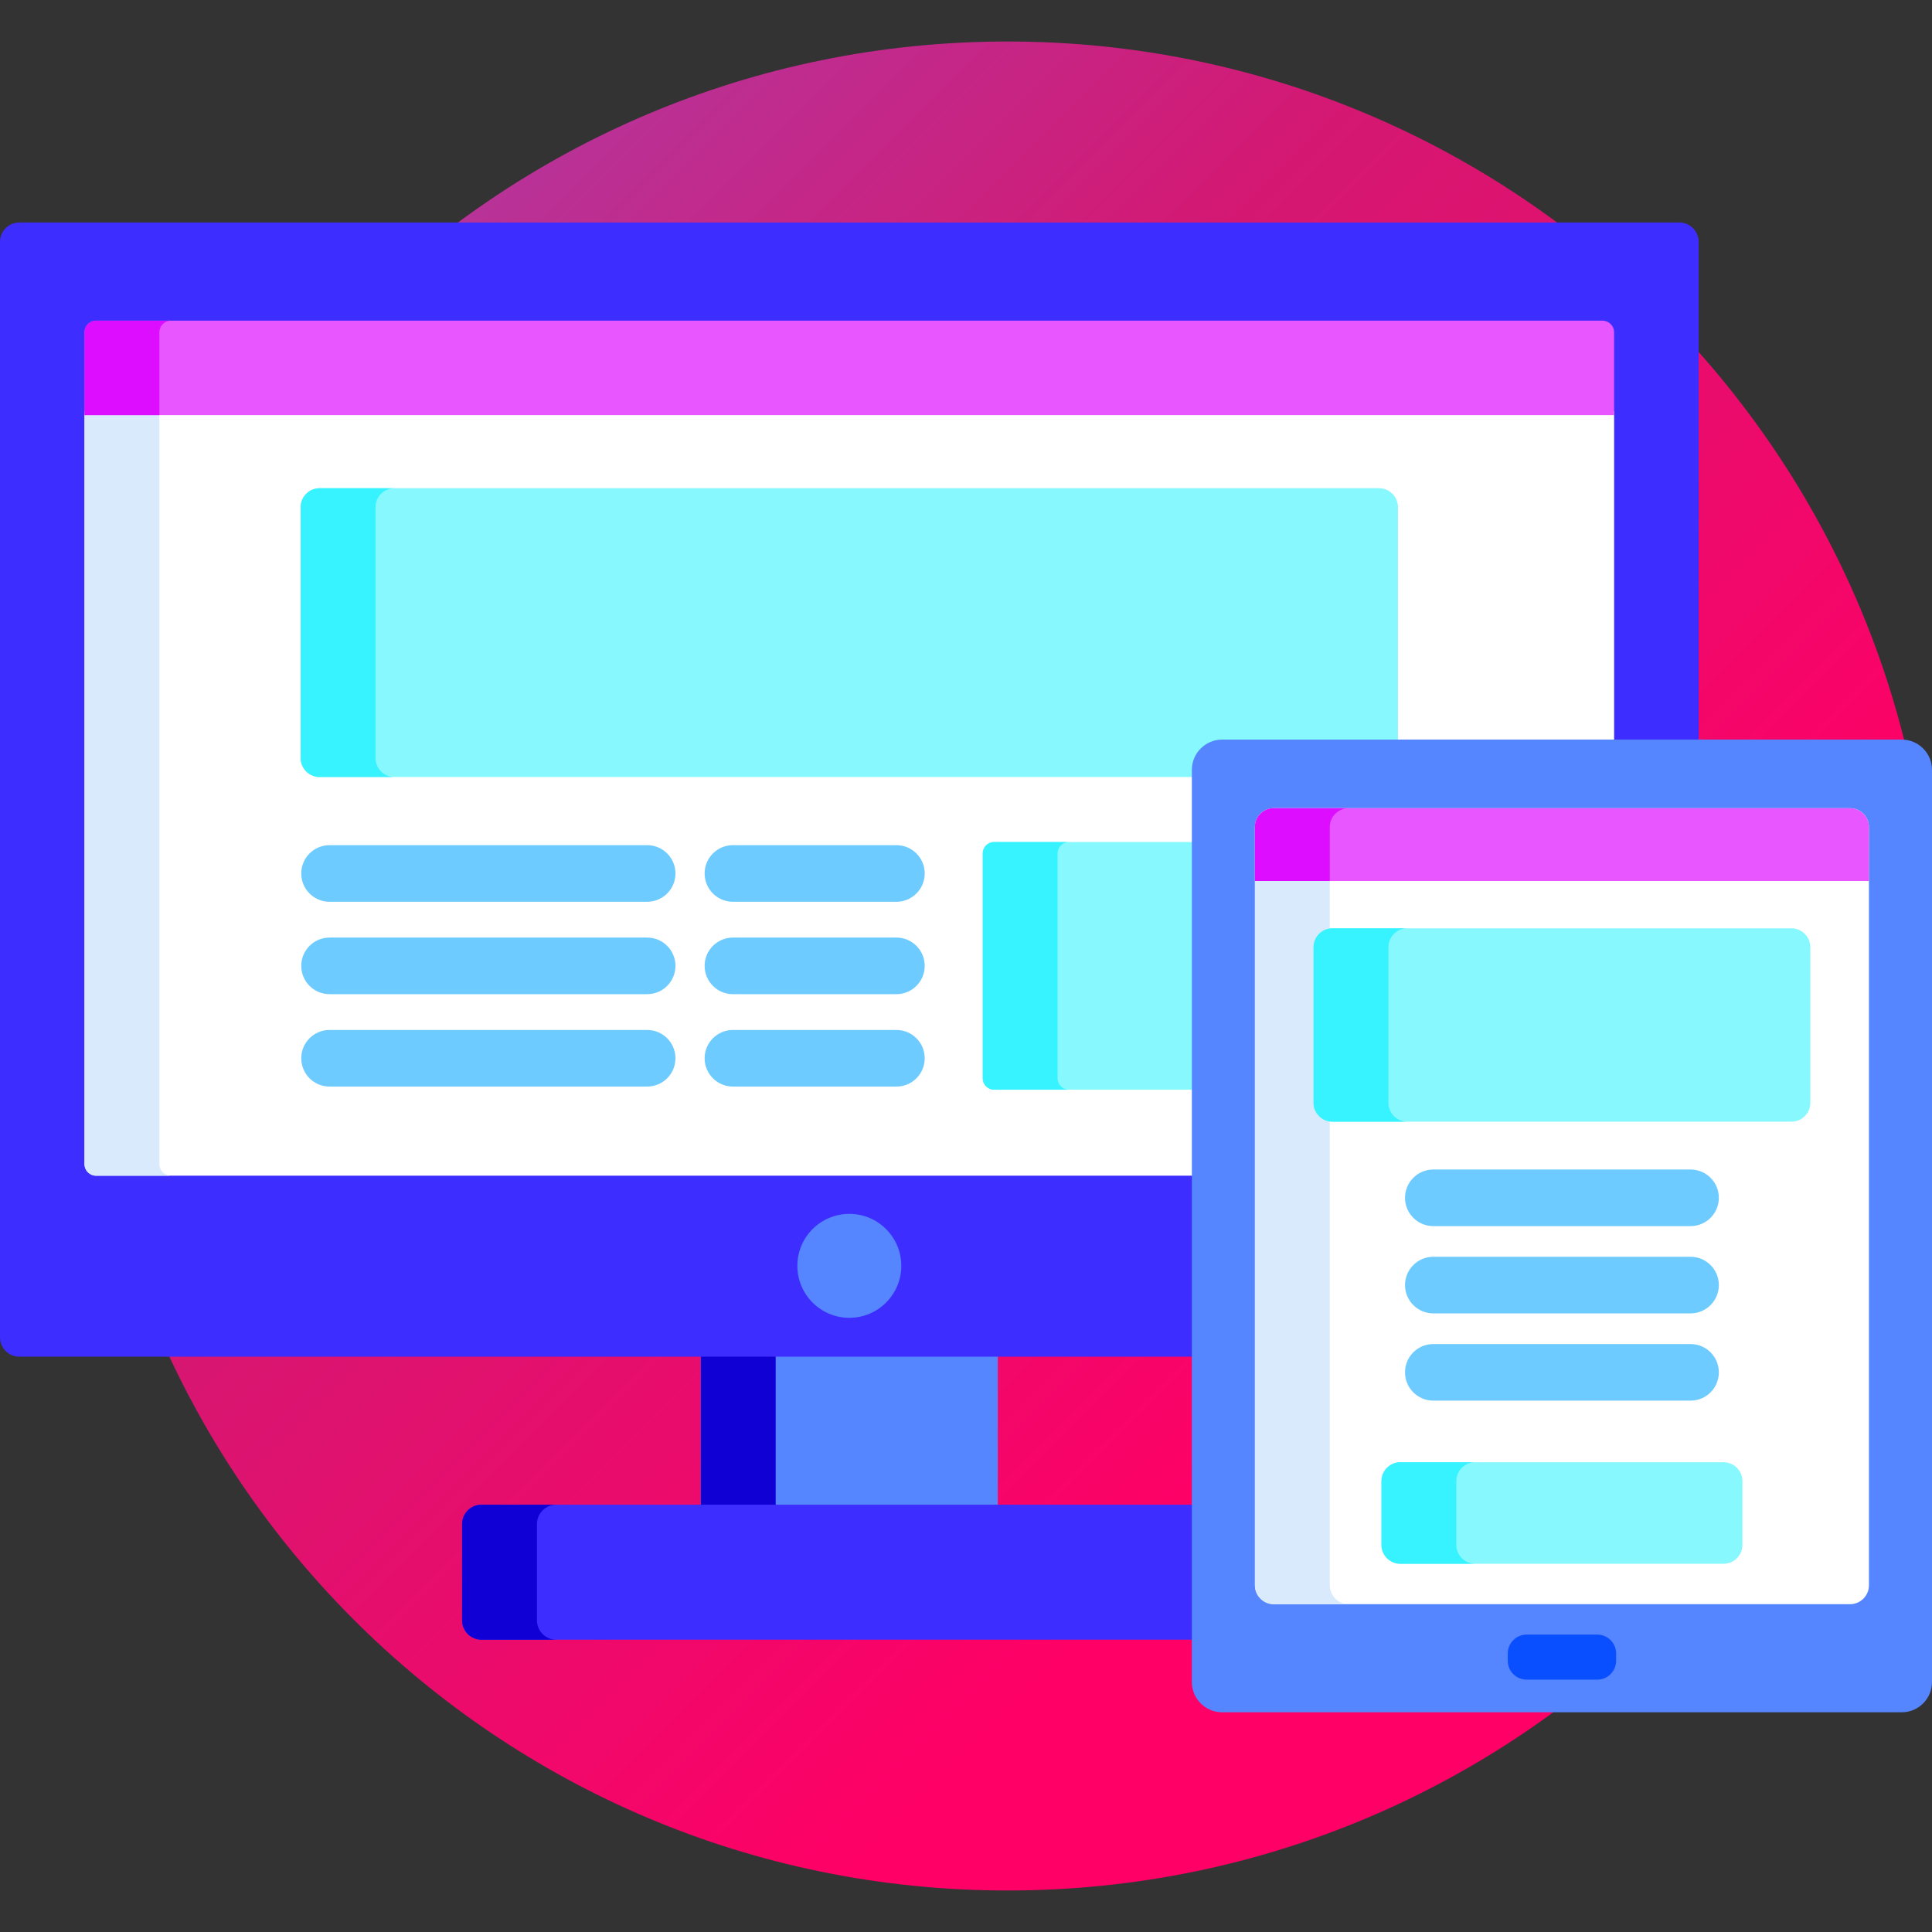 <?xml version="1.0" encoding="UTF-8"?> <svg xmlns="http://www.w3.org/2000/svg" width="512" height="512" viewBox="0 0 512 512" fill="none"><rect x="0" y="0" width="512" height="512" fill="#333333" stroke="none"/> <g clip-path="url(#clip0)"> <path d="M267 501C402.31 501 512 391.31 512 256C512 120.69 402.31 11 267 11C131.69 11 22 120.69 22 256C22 391.31 131.69 501 267 501Z" fill="url(#paint0_linear)"></path> <path d="M264.43 358.53H185.72V399.76H264.43V358.53Z" fill="#5585FF"></path> <path d="M205.562 359H185.72V400.23H205.562V359Z" fill="#1100D4"></path> <path d="M316.856 398.763H127.56C124.754 398.763 122.459 401.059 122.459 403.865V429.436C122.459 432.242 124.755 434.538 127.56 434.538H316.856V398.763Z" fill="#3D2DFF"></path> <path d="M142.301 429.435V403.864C142.301 401.058 144.597 398.762 147.403 398.762H127.56C124.754 398.762 122.459 401.058 122.459 403.864V429.435C122.459 432.241 124.755 434.537 127.56 434.537H147.402C144.597 434.537 142.301 432.241 142.301 429.435Z" fill="#1100D5"></path> <path d="M445.054 58.964H5.102C2.296 58.964 0 61.26 0 64.066V354.43C0 357.237 2.296 359.532 5.102 359.532H316.856V206.768C316.856 202.909 319.996 199.768 323.856 199.768H450.156V64.066C450.156 61.26 447.86 58.964 445.054 58.964Z" fill="#3D2DFF"></path> <path d="M22.396 308.514C22.396 310.198 23.773 311.574 25.457 311.574H316.856V206.768C316.856 202.909 319.996 199.768 323.856 199.768H427.76V108.998H22.396V308.514Z" fill="white"></path> <path d="M42.239 308.514V108.998H22.396V308.514C22.396 310.198 23.773 311.574 25.457 311.574H45.3C43.616 311.574 42.239 310.197 42.239 308.514Z" fill="#D9EAFC"></path> <path d="M225.08 349.234C232.687 349.234 238.854 343.067 238.854 335.46C238.854 327.853 232.687 321.686 225.08 321.686C217.473 321.686 211.306 327.853 211.306 335.46C211.306 343.067 217.473 349.234 225.08 349.234Z" fill="#5585FF"></path> <path d="M316.856 223.146H263.432C261.782 223.146 260.432 224.496 260.432 226.146V285.785C260.432 287.435 261.782 288.785 263.432 288.785H316.856V223.146Z" fill="#88F8FF"></path> <path d="M280.274 285.785V226.146C280.274 224.496 281.624 223.146 283.274 223.146H263.432C261.782 223.146 260.432 224.496 260.432 226.146V285.785C260.432 287.435 261.782 288.785 263.432 288.785H283.274C281.624 288.785 280.274 287.435 280.274 285.785Z" fill="#37F3FF"></path> <path d="M323.856 199.768H370.474V134.386C370.474 131.636 368.224 129.386 365.474 129.386H84.682C81.932 129.386 79.682 131.636 79.682 134.386V200.911C79.682 203.661 81.932 205.911 84.682 205.911H316.915C317.339 202.455 320.288 199.768 323.856 199.768Z" fill="#88F8FF"></path> <path d="M99.524 200.91V134.385C99.524 131.635 101.774 129.385 104.524 129.385H84.682C81.932 129.385 79.682 131.635 79.682 134.385V200.91C79.682 203.66 81.932 205.91 84.682 205.91H104.524C101.774 205.91 99.524 203.66 99.524 200.91Z" fill="#37F3FF"></path> <path d="M424.699 84.983H25.457C23.773 84.983 22.396 86.36 22.396 88.045V109.998H427.76V88.045C427.76 86.36 426.382 84.983 424.699 84.983Z" fill="#E756FF"></path> <path d="M45.3 84.983H25.457C23.773 84.983 22.396 86.36 22.396 88.045V109.998H42.238V88.045C42.239 86.36 43.616 84.983 45.3 84.983Z" fill="#DD0DFF"></path> <path d="M171.504 238.979H87.334C83.192 238.979 79.834 235.622 79.834 231.479C79.834 227.336 83.192 223.979 87.334 223.979H171.504C175.646 223.979 179.004 227.336 179.004 231.479C179.004 235.622 175.646 238.979 171.504 238.979Z" fill="#6DCBFF"></path> <path d="M171.504 263.466H87.334C83.192 263.466 79.834 260.109 79.834 255.966C79.834 251.823 83.192 248.466 87.334 248.466H171.504C175.646 248.466 179.004 251.823 179.004 255.966C179.004 260.108 175.646 263.466 171.504 263.466Z" fill="#6DCBFF"></path> <path d="M171.504 287.953H87.334C83.192 287.953 79.834 284.596 79.834 280.453C79.834 276.31 83.192 272.953 87.334 272.953H171.504C175.646 272.953 179.004 276.31 179.004 280.453C179.004 284.596 175.646 287.953 171.504 287.953Z" fill="#6DCBFF"></path> <path d="M237.56 238.979H194.234C190.092 238.979 186.734 235.622 186.734 231.479C186.734 227.336 190.092 223.979 194.234 223.979H237.56C241.702 223.979 245.06 227.336 245.06 231.479C245.06 235.622 241.702 238.979 237.56 238.979Z" fill="#6DCBFF"></path> <path d="M237.56 263.466H194.234C190.092 263.466 186.734 260.109 186.734 255.966C186.734 251.823 190.092 248.466 194.234 248.466H237.56C241.702 248.466 245.06 251.823 245.06 255.966C245.06 260.108 241.702 263.466 237.56 263.466Z" fill="#6DCBFF"></path> <path d="M237.56 287.953H194.234C190.092 287.953 186.734 284.596 186.734 280.453C186.734 276.31 190.092 272.953 194.234 272.953H237.56C241.702 272.953 245.06 276.31 245.06 280.453C245.06 284.596 241.702 287.953 237.56 287.953Z" fill="#6DCBFF"></path> <path d="M504 196C508.4 196 512 199.6 512 204V445.77C512 450.17 508.4 453.77 504 453.77H323.856C319.456 453.77 315.856 450.17 315.856 445.77V204C315.856 199.6 319.456 196 323.856 196H504Z" fill="#5585FF"></path> <path d="M337.567 425.125C334.817 425.125 332.567 422.875 332.567 420.125V219.18C332.567 216.43 334.817 214.18 337.567 214.18H490.29C493.04 214.18 495.29 216.43 495.29 219.18V420.125C495.29 422.875 493.04 425.125 490.29 425.125H337.567Z" fill="white"></path> <path d="M352.409 420.125V219.18C352.409 216.43 354.659 214.18 357.409 214.18H337.567C334.817 214.18 332.567 216.43 332.567 219.18V420.125C332.567 422.875 334.817 425.125 337.567 425.125H357.409C354.659 425.125 352.409 422.875 352.409 420.125Z" fill="#D9EAFC"></path> <path d="M404.567 445.125C401.817 445.125 399.567 442.875 399.567 440.125V438.18C399.567 435.43 401.817 433.18 404.567 433.18H423.29C426.04 433.18 428.29 435.43 428.29 438.18V440.125C428.29 442.875 426.04 445.125 423.29 445.125H404.567Z" fill="#0A4FFF"></path> <path d="M495.29 233.473V219.18C495.29 216.43 493.04 214.18 490.29 214.18H337.567C334.817 214.18 332.567 216.43 332.567 219.18V233.473H495.29Z" fill="#E756FF"></path> <path d="M357.409 214.18H337.567C334.817 214.18 332.567 216.43 332.567 219.18V233.473H352.409V219.18C352.409 216.43 354.659 214.18 357.409 214.18Z" fill="#DD0DFF"></path> <path d="M448.013 324.933H379.844C375.702 324.933 372.344 321.576 372.344 317.433C372.344 313.29 375.702 309.933 379.844 309.933H448.013C452.155 309.933 455.513 313.29 455.513 317.433C455.513 321.575 452.155 324.933 448.013 324.933Z" fill="#6DCBFF"></path> <path d="M448.013 348.06H379.844C375.702 348.06 372.344 344.703 372.344 340.56C372.344 336.418 375.702 333.06 379.844 333.06H448.013C452.155 333.06 455.513 336.418 455.513 340.56C455.513 344.703 452.155 348.06 448.013 348.06Z" fill="#6DCBFF"></path> <path d="M448.013 371.185H379.844C375.702 371.185 372.344 367.828 372.344 363.685C372.344 359.543 375.702 356.185 379.844 356.185H448.013C452.155 356.185 455.513 359.543 455.513 363.685C455.513 367.828 452.155 371.185 448.013 371.185Z" fill="#6DCBFF"></path> <path d="M479.756 292.257C479.756 295.007 477.506 297.257 474.756 297.257H353.101C350.351 297.257 348.101 295.007 348.101 292.257V251.013C348.101 248.263 350.351 246.013 353.101 246.013H474.756C477.506 246.013 479.756 248.263 479.756 251.013V292.257Z" fill="#88F8FF"></path> <path d="M367.943 292.257V251.013C367.943 248.263 370.193 246.013 372.943 246.013H353.101C350.351 246.013 348.101 248.263 348.101 251.013V292.257C348.101 295.007 350.351 297.257 353.101 297.257H372.943C370.193 297.257 367.943 295.007 367.943 292.257Z" fill="#37F3FF"></path> <path d="M461.757 409.416C461.757 412.166 459.507 414.416 456.757 414.416H371.1C368.35 414.416 366.1 412.166 366.1 409.416V392.506C366.1 389.756 368.35 387.506 371.1 387.506H456.757C459.507 387.506 461.757 389.756 461.757 392.506V409.416Z" fill="#88F8FF"></path> <path d="M385.942 409.416V392.506C385.942 389.756 388.192 387.506 390.942 387.506H371.1C368.35 387.506 366.1 389.756 366.1 392.506V409.416C366.1 412.166 368.35 414.416 371.1 414.416H390.942C388.192 414.416 385.942 412.166 385.942 409.416Z" fill="#37F3FF"></path> </g> <defs> <linearGradient id="paint0_linear" x1="195.242" y1="-162.242" x2="541.726" y2="184.242" gradientUnits="userSpaceOnUse"> <stop stop-color="#A445B2"></stop> <stop offset="0.51" stop-color="#D41872"></stop> <stop offset="1" stop-color="#FF0066"></stop> </linearGradient> <clipPath id="clip0"> <rect width="512" height="512" fill="white"></rect> </clipPath> </defs> </svg> 